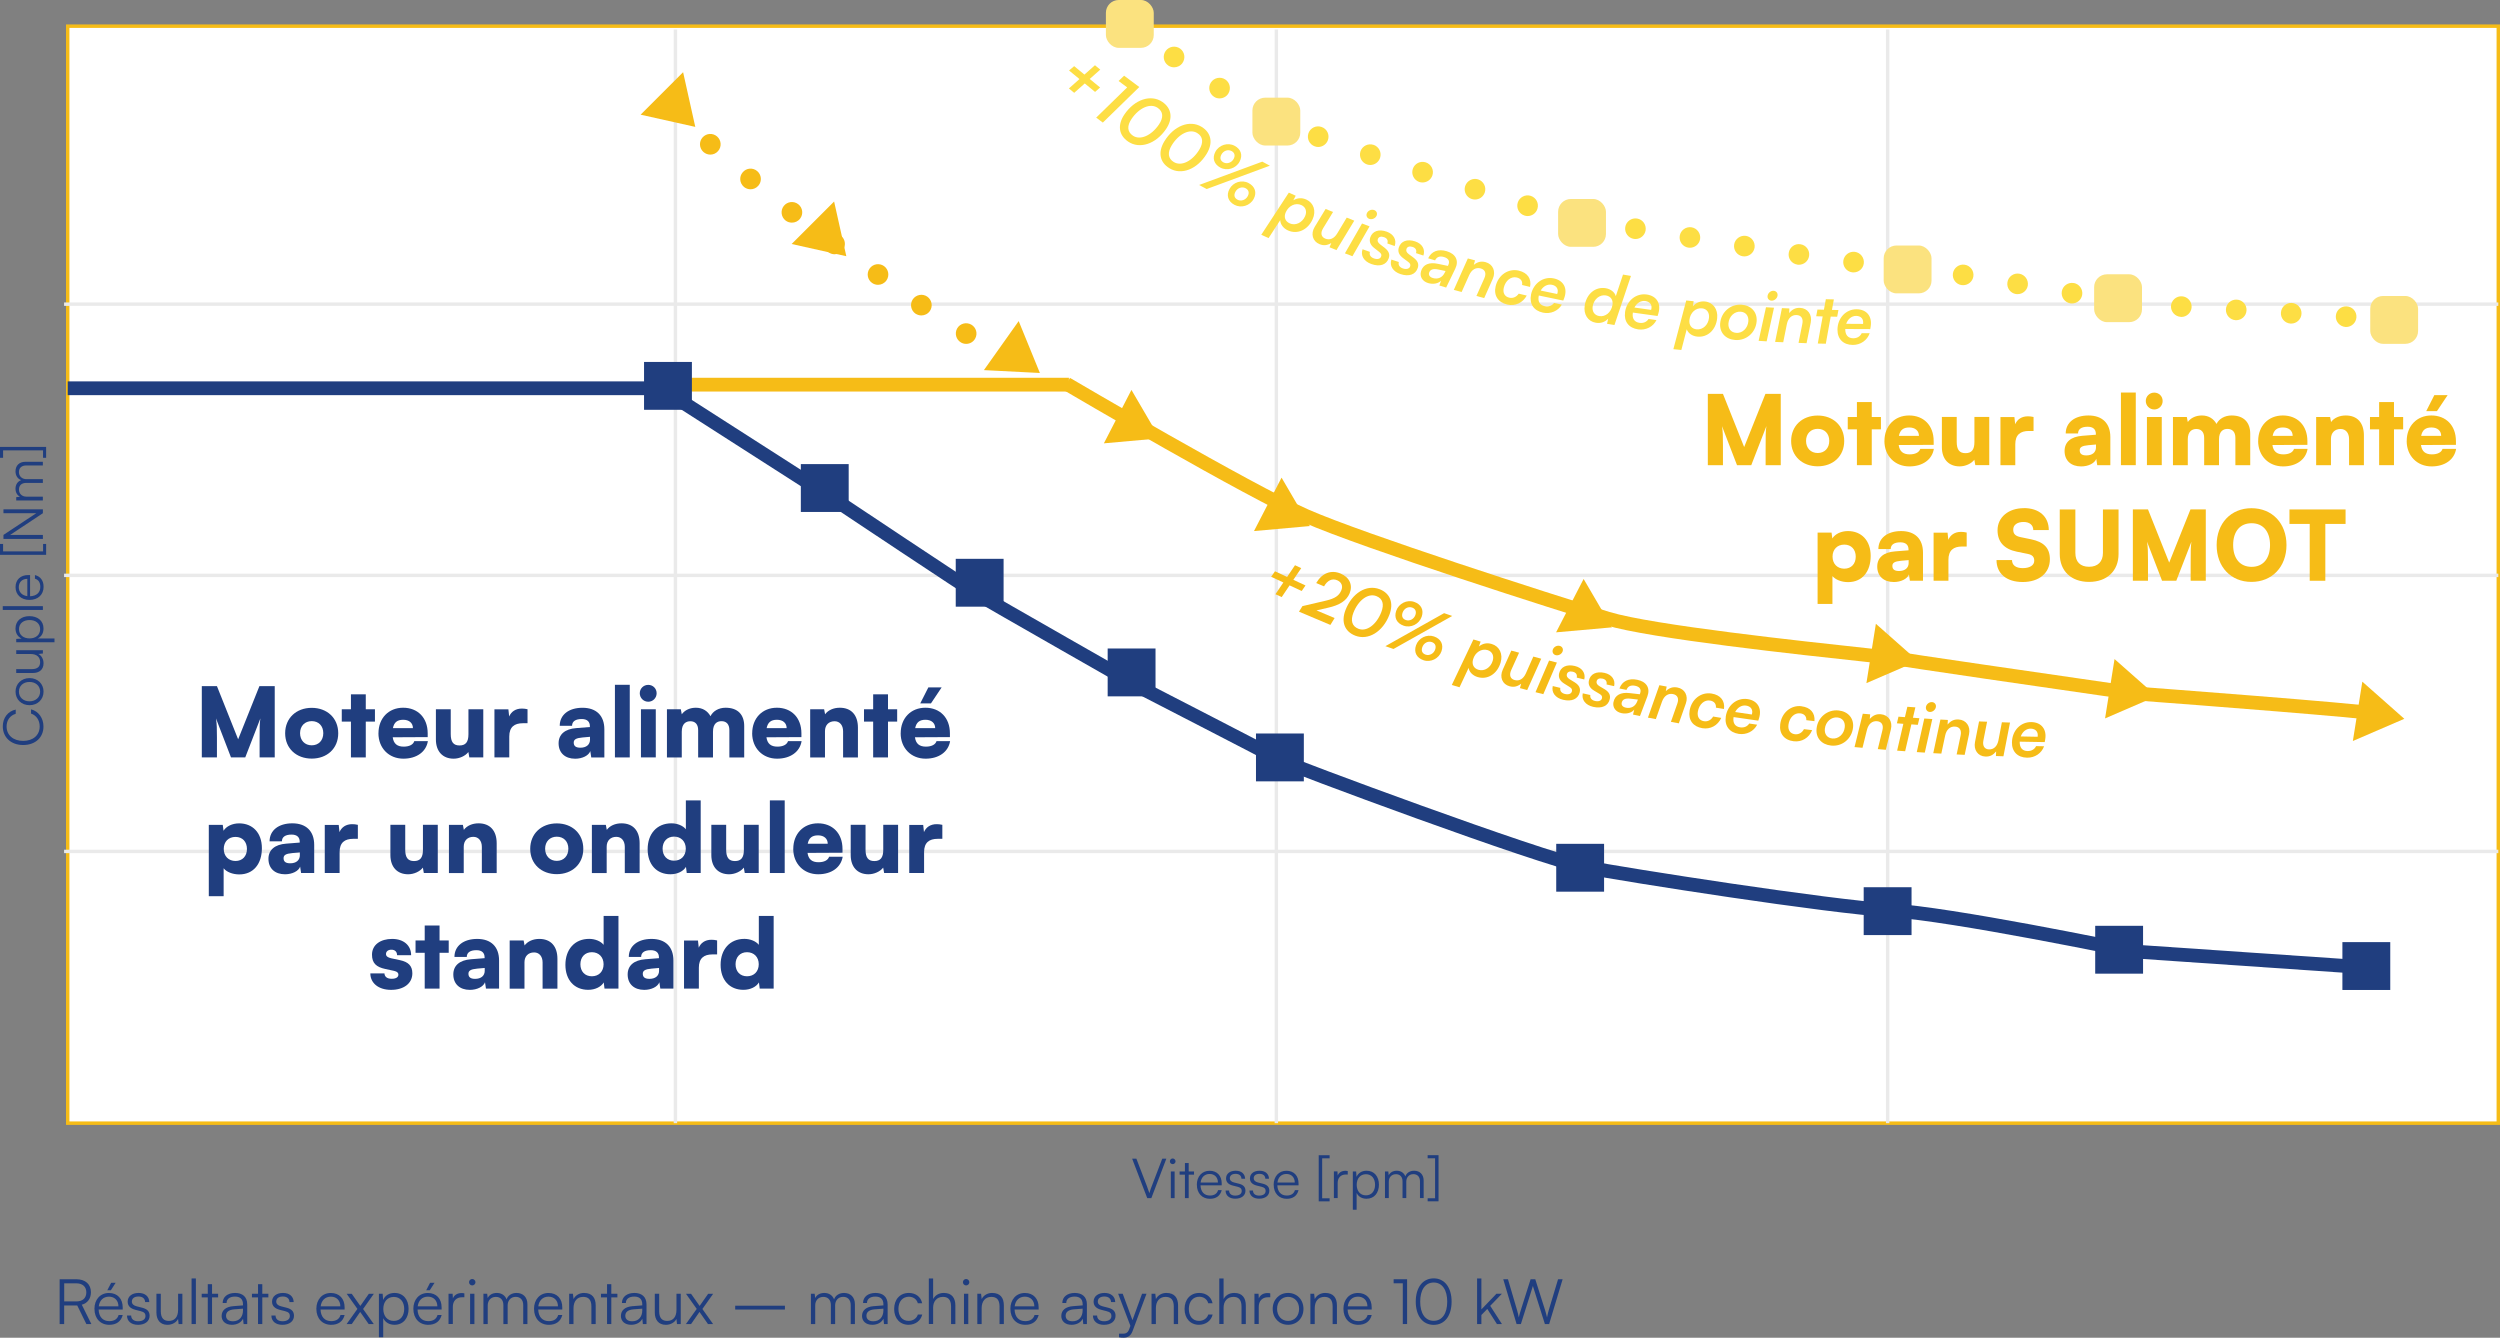 <?xml version="1.0" encoding="UTF-8"?>
<svg id="Calque_2" data-name="Calque 2" xmlns="http://www.w3.org/2000/svg" viewBox="0 0 679.11 363.38">
  <rect x="0" y="0" width="679.11" height="363.38" fill="#808080" stroke="none"/>
  <defs>
    <style>
      .cls-1 {
        fill: #eaeaea;
      }

      .cls-2 {
        fill: #f6bc17;
      }

      .cls-3 {
        fill: #203e7f;
      }

      .cls-4 {
        fill: #fbe27f;
      }

      .cls-5 {
        fill: #fff;
      }

      .cls-6 {
        fill: #fdde44;
      }
    </style>
  </defs>
  <g id="Calque_1-2" data-name="Calque 1">
    <g>
      <path class="cls-3" d="M16.2,359.67v-12.17h4.54c2.46,0,3.96,1.36,3.96,3.52,0,1.75-.92,2.97-2.48,3.4l2.6,5.25h-1.36l-2.48-5.05h-3.55v5.05h-1.22ZM17.43,353.52h3.35c1.68,0,2.67-.92,2.67-2.46s-1.04-2.45-2.7-2.45h-3.31v4.91Z"/>
      <path class="cls-3" d="M25.65,355.56c0-2.57,1.6-4.33,3.94-4.33s3.74,1.58,3.74,3.91v.58h-6.54c.08,2.01,1.14,3.16,2.91,3.16,1.34,0,2.21-.58,2.52-1.67h1.12c-.44,1.73-1.72,2.67-3.65,2.67-2.41,0-4.03-1.73-4.03-4.32ZM26.83,354.86h5.34c0-1.58-1.02-2.63-2.57-2.63s-2.57,1.02-2.77,2.63ZM30.12,350.49h-.97l1.04-2.02h1.22l-1.29,2.02Z"/>
      <path class="cls-3" d="M35.63,357.36c0,.95.71,1.55,1.87,1.55,1.28,0,2.02-.54,2.02-1.43,0-.68-.34-1.07-1.31-1.31l-1.41-.36c-1.43-.36-2.12-1.11-2.12-2.23,0-1.44,1.21-2.36,2.97-2.36s2.86.95,2.91,2.48h-1.14c-.03-.95-.7-1.51-1.8-1.51s-1.8.49-1.8,1.38c0,.63.44,1.07,1.34,1.29l1.41.36c1.43.36,2.07,1.02,2.07,2.21,0,1.48-1.26,2.45-3.13,2.45s-3.01-.99-3.01-2.52h1.12Z"/>
      <path class="cls-3" d="M49.54,351.44v8.23h-1.02l-.15-1.39c-.46.95-1.6,1.6-2.89,1.6-1.94,0-2.99-1.33-2.99-3.33v-5.12h1.19v4.74c0,1.96.87,2.65,2.18,2.65,1.58,0,2.52-1.05,2.52-3.01v-4.37h1.17Z"/>
      <path class="cls-3" d="M52.04,359.67v-12.39h1.17v12.39h-1.17Z"/>
      <path class="cls-3" d="M56.44,359.67v-7.24h-1.65v-.99h1.65v-2.6h1.16v2.6h1.65v.99h-1.65v7.24h-1.16Z"/>
      <path class="cls-3" d="M60.21,357.44c0-1.51,1.16-2.46,3.08-2.62l2.72-.22v-.27c0-1.61-.97-2.12-2.18-2.12-1.43,0-2.28.65-2.28,1.75h-1.07c0-1.67,1.36-2.74,3.38-2.74,1.9,0,3.3.95,3.3,3.13v5.32h-.99l-.15-1.45c-.51,1.04-1.63,1.65-3.03,1.65-1.75,0-2.79-.99-2.79-2.43ZM66.01,355.93v-.44l-2.43.19c-1.55.14-2.18.82-2.18,1.73,0,1,.75,1.51,1.87,1.51,1.73,0,2.74-1.21,2.74-2.99Z"/>
      <path class="cls-3" d="M70.09,359.67v-7.24h-1.65v-.99h1.65v-2.6h1.16v2.6h1.65v.99h-1.65v7.24h-1.16Z"/>
      <path class="cls-3" d="M74.85,357.36c0,.95.71,1.55,1.87,1.55,1.28,0,2.02-.54,2.02-1.43,0-.68-.34-1.07-1.31-1.31l-1.41-.36c-1.43-.36-2.12-1.11-2.12-2.23,0-1.44,1.21-2.36,2.97-2.36s2.86.95,2.91,2.48h-1.14c-.03-.95-.7-1.51-1.8-1.51s-1.8.49-1.8,1.38c0,.63.44,1.07,1.34,1.29l1.41.36c1.43.36,2.07,1.02,2.07,2.21,0,1.48-1.26,2.45-3.13,2.45s-3.01-.99-3.01-2.52h1.12Z"/>
      <path class="cls-3" d="M85.93,355.56c0-2.57,1.6-4.33,3.94-4.33s3.74,1.58,3.74,3.91v.58h-6.54c.08,2.01,1.14,3.16,2.91,3.16,1.34,0,2.21-.58,2.52-1.67h1.12c-.44,1.73-1.72,2.67-3.65,2.67-2.41,0-4.03-1.73-4.03-4.32ZM87.11,354.86h5.34c0-1.58-1.02-2.63-2.57-2.63s-2.57,1.02-2.77,2.63Z"/>
      <path class="cls-3" d="M94.15,359.67l2.94-4.11-2.92-4.11h1.38l2.33,3.3,2.31-3.3h1.36l-2.92,4.13,2.91,4.1h-1.39l-2.31-3.3-2.29,3.3h-1.38Z"/>
      <path class="cls-3" d="M102.93,351.44h1.02l.12,1.67c.58-1.28,1.73-1.89,3.11-1.89,2.38,0,3.81,1.82,3.81,4.3s-1.38,4.35-3.81,4.35c-1.39,0-2.5-.6-3.08-1.79v5.17h-1.17v-11.81ZM106.98,358.82c1.79,0,2.82-1.38,2.82-3.26s-1.04-3.26-2.82-3.26-2.86,1.36-2.86,3.26,1.05,3.26,2.86,3.26Z"/>
      <path class="cls-3" d="M112.28,355.56c0-2.57,1.6-4.33,3.94-4.33s3.74,1.58,3.74,3.91v.58h-6.54c.08,2.01,1.14,3.16,2.91,3.16,1.34,0,2.21-.58,2.52-1.67h1.12c-.44,1.73-1.72,2.67-3.65,2.67-2.41,0-4.03-1.73-4.03-4.32ZM113.46,354.86h5.34c0-1.58-1.02-2.63-2.57-2.63s-2.57,1.02-2.77,2.63ZM116.75,350.49h-.97l1.04-2.02h1.22l-1.29,2.02Z"/>
      <path class="cls-3" d="M126.14,352.39h-.65c-1.51,0-2.48,1.02-2.48,2.58v4.69h-1.17v-8.23h1.11l.08,1.28c.32-.88,1.19-1.46,2.35-1.46.25,0,.48.02.76.08v1.05Z"/>
      <path class="cls-3" d="M127.41,348.31c0-.48.39-.88.87-.88s.88.41.88.88-.41.87-.88.87-.87-.39-.87-.87ZM127.7,351.44h1.17v8.23h-1.17v-8.23Z"/>
      <path class="cls-3" d="M131.32,359.67v-8.23h1.02l.14,1.17c.41-.87,1.33-1.39,2.48-1.39,1.29,0,2.26.68,2.65,1.75.37-1.07,1.38-1.75,2.7-1.75,1.79,0,2.96,1.16,2.96,3.06v5.39h-1.14v-5.15c0-1.41-.78-2.24-2.04-2.24-1.38,0-2.19,1.04-2.19,2.31v5.08h-1.16v-5.17c0-1.39-.8-2.21-2.04-2.21-1.38,0-2.21,1.02-2.21,2.28v5.1h-1.17Z"/>
      <path class="cls-3" d="M145.06,355.56c0-2.57,1.6-4.33,3.94-4.33s3.74,1.58,3.74,3.91v.58h-6.54c.08,2.01,1.14,3.16,2.91,3.16,1.34,0,2.21-.58,2.52-1.67h1.12c-.44,1.73-1.72,2.67-3.65,2.67-2.41,0-4.03-1.73-4.03-4.32ZM146.23,354.86h5.34c0-1.58-1.02-2.63-2.57-2.63s-2.57,1.02-2.77,2.63Z"/>
      <path class="cls-3" d="M154.61,359.67v-8.23h1.02l.17,1.43c.54-1.05,1.63-1.65,2.82-1.65,2.26,0,3.2,1.34,3.2,3.42v5.03h-1.17v-4.78c0-1.92-.87-2.6-2.23-2.6-1.68,0-2.63,1.22-2.63,3.08v4.3h-1.17Z"/>
      <path class="cls-3" d="M164.9,359.67v-7.24h-1.65v-.99h1.65v-2.6h1.16v2.6h1.65v.99h-1.65v7.24h-1.16Z"/>
      <path class="cls-3" d="M168.67,357.44c0-1.51,1.16-2.46,3.08-2.62l2.72-.22v-.27c0-1.61-.97-2.12-2.18-2.12-1.43,0-2.28.65-2.28,1.75h-1.07c0-1.67,1.36-2.74,3.38-2.74,1.9,0,3.3.95,3.3,3.13v5.32h-.99l-.15-1.45c-.51,1.04-1.63,1.65-3.03,1.65-1.75,0-2.79-.99-2.79-2.43ZM174.47,355.93v-.44l-2.43.19c-1.55.14-2.18.82-2.18,1.73,0,1,.75,1.51,1.87,1.51,1.73,0,2.74-1.21,2.74-2.99Z"/>
      <path class="cls-3" d="M184.92,351.44v8.23h-1.02l-.15-1.39c-.46.95-1.6,1.6-2.89,1.6-1.94,0-2.99-1.33-2.99-3.33v-5.12h1.19v4.74c0,1.96.87,2.65,2.18,2.65,1.58,0,2.52-1.05,2.52-3.01v-4.37h1.17Z"/>
      <path class="cls-3" d="M186.32,359.67l2.94-4.11-2.92-4.11h1.38l2.33,3.3,2.31-3.3h1.36l-2.92,4.13,2.91,4.1h-1.39l-2.31-3.3-2.29,3.3h-1.38Z"/>
      <path class="cls-3" d="M199.71,354.69h13.51v1.04h-13.51v-1.04Z"/>
      <path class="cls-3" d="M220.28,359.67v-8.23h1.02l.14,1.17c.41-.87,1.33-1.39,2.48-1.39,1.29,0,2.26.68,2.65,1.75.37-1.07,1.38-1.75,2.7-1.75,1.79,0,2.96,1.16,2.96,3.06v5.39h-1.14v-5.15c0-1.41-.78-2.24-2.04-2.24-1.38,0-2.19,1.04-2.19,2.31v5.08h-1.16v-5.17c0-1.39-.8-2.21-2.04-2.21-1.38,0-2.21,1.02-2.21,2.28v5.1h-1.17Z"/>
      <path class="cls-3" d="M234.17,357.44c0-1.51,1.16-2.46,3.08-2.62l2.72-.22v-.27c0-1.61-.97-2.12-2.18-2.12-1.43,0-2.28.65-2.28,1.75h-1.07c0-1.67,1.36-2.74,3.38-2.74,1.9,0,3.3.95,3.3,3.13v5.32h-.99l-.15-1.45c-.51,1.04-1.63,1.65-3.03,1.65-1.75,0-2.79-.99-2.79-2.43ZM239.97,355.93v-.44l-2.43.19c-1.55.14-2.18.82-2.18,1.73,0,1,.75,1.51,1.87,1.51,1.73,0,2.74-1.21,2.74-2.99Z"/>
      <path class="cls-3" d="M246.87,351.22c1.9,0,3.3,1.1,3.62,2.8h-1.17c-.31-1.14-1.29-1.77-2.43-1.77-1.67,0-2.84,1.27-2.84,3.3s1.09,3.26,2.75,3.26c1.22,0,2.21-.68,2.53-1.73h1.19c-.39,1.68-1.85,2.79-3.72,2.79-2.33,0-3.91-1.72-3.91-4.3s1.58-4.35,3.98-4.35Z"/>
      <path class="cls-3" d="M252.31,359.65v-12.37h1.17v5.59c.53-.99,1.53-1.65,2.91-1.65,2.16,0,3.13,1.34,3.13,3.42v5.03h-1.17v-4.78c0-1.92-.9-2.6-2.18-2.6-1.77,0-2.69,1.31-2.69,2.89v4.47h-1.17Z"/>
      <path class="cls-3" d="M261.57,348.31c0-.48.39-.88.87-.88s.88.41.88.88-.41.87-.88.87-.87-.39-.87-.87ZM261.86,351.44h1.17v8.23h-1.17v-8.23Z"/>
      <path class="cls-3" d="M265.48,359.67v-8.23h1.02l.17,1.43c.54-1.05,1.63-1.65,2.82-1.65,2.26,0,3.2,1.34,3.2,3.42v5.03h-1.17v-4.78c0-1.92-.87-2.6-2.23-2.6-1.68,0-2.63,1.22-2.63,3.08v4.3h-1.17Z"/>
      <path class="cls-3" d="M274.46,355.56c0-2.57,1.6-4.33,3.94-4.33s3.74,1.58,3.74,3.91v.58h-6.54c.08,2.01,1.14,3.16,2.91,3.16,1.34,0,2.21-.58,2.52-1.67h1.12c-.44,1.73-1.72,2.67-3.65,2.67-2.41,0-4.03-1.73-4.03-4.32ZM275.63,354.86h5.34c0-1.58-1.02-2.63-2.57-2.63s-2.57,1.02-2.77,2.63Z"/>
      <path class="cls-3" d="M288.3,357.44c0-1.51,1.16-2.46,3.08-2.62l2.72-.22v-.27c0-1.61-.97-2.12-2.18-2.12-1.43,0-2.28.65-2.28,1.75h-1.07c0-1.67,1.36-2.74,3.38-2.74,1.9,0,3.3.95,3.3,3.13v5.32h-.99l-.15-1.45c-.51,1.04-1.63,1.65-3.03,1.65-1.75,0-2.79-.99-2.79-2.43ZM294.09,355.93v-.44l-2.43.19c-1.55.14-2.18.82-2.18,1.73,0,1,.75,1.51,1.87,1.51,1.73,0,2.74-1.21,2.74-2.99Z"/>
      <path class="cls-3" d="M298.02,357.36c0,.95.71,1.55,1.87,1.55,1.28,0,2.02-.54,2.02-1.43,0-.68-.34-1.07-1.31-1.31l-1.41-.36c-1.43-.36-2.12-1.11-2.12-2.23,0-1.44,1.21-2.36,2.97-2.36s2.86.95,2.91,2.48h-1.14c-.03-.95-.7-1.51-1.8-1.51s-1.8.49-1.8,1.38c0,.63.44,1.07,1.34,1.29l1.41.36c1.43.36,2.07,1.02,2.07,2.21,0,1.48-1.26,2.45-3.13,2.45s-3.01-.99-3.01-2.52h1.12Z"/>
      <path class="cls-3" d="M303.97,362.29h.9c.71,0,1.43-.05,1.84-1.16l.36-.97-3.33-8.72h1.24l2.65,7.17,2.6-7.17h1.21l-3.77,10.11c-.48,1.29-1.28,1.82-2.45,1.82-.49,0-.87-.03-1.24-.12v-.97Z"/>
      <path class="cls-3" d="M312.81,359.67v-8.23h1.02l.17,1.43c.54-1.05,1.63-1.65,2.82-1.65,2.26,0,3.2,1.34,3.2,3.42v5.03h-1.17v-4.78c0-1.92-.87-2.6-2.23-2.6-1.68,0-2.63,1.22-2.63,3.08v4.3h-1.17Z"/>
      <path class="cls-3" d="M325.76,351.22c1.9,0,3.3,1.1,3.62,2.8h-1.17c-.31-1.14-1.29-1.77-2.43-1.77-1.67,0-2.84,1.27-2.84,3.3s1.09,3.26,2.75,3.26c1.22,0,2.21-.68,2.53-1.73h1.19c-.39,1.68-1.85,2.79-3.72,2.79-2.33,0-3.91-1.72-3.91-4.3s1.58-4.35,3.98-4.35Z"/>
      <path class="cls-3" d="M331.21,359.65v-12.37h1.17v5.59c.53-.99,1.53-1.65,2.91-1.65,2.16,0,3.13,1.34,3.13,3.42v5.03h-1.17v-4.78c0-1.92-.9-2.6-2.18-2.6-1.77,0-2.69,1.31-2.69,2.89v4.47h-1.17Z"/>
      <path class="cls-3" d="M345.06,352.39h-.65c-1.51,0-2.48,1.02-2.48,2.58v4.69h-1.17v-8.23h1.11l.08,1.28c.32-.88,1.19-1.46,2.35-1.46.25,0,.48.02.76.08v1.05Z"/>
      <path class="cls-3" d="M349.9,351.22c2.41,0,4.18,1.82,4.18,4.33s-1.77,4.32-4.18,4.32-4.18-1.82-4.18-4.32,1.77-4.33,4.18-4.33ZM349.9,358.82c1.75,0,2.99-1.34,2.99-3.28s-1.24-3.26-2.99-3.26-2.99,1.36-2.99,3.26,1.22,3.28,2.99,3.28Z"/>
      <path class="cls-3" d="M355.96,359.67v-8.23h1.02l.17,1.43c.54-1.05,1.63-1.65,2.82-1.65,2.26,0,3.2,1.34,3.2,3.42v5.03h-1.17v-4.78c0-1.92-.87-2.6-2.23-2.6-1.68,0-2.63,1.22-2.63,3.08v4.3h-1.17Z"/>
      <path class="cls-3" d="M364.93,355.56c0-2.57,1.6-4.33,3.94-4.33s3.74,1.58,3.74,3.91v.58h-6.54c.08,2.01,1.14,3.16,2.91,3.16,1.34,0,2.21-.58,2.52-1.67h1.12c-.44,1.73-1.72,2.67-3.65,2.67-2.41,0-4.03-1.73-4.03-4.32ZM366.11,354.86h5.34c0-1.58-1.02-2.63-2.57-2.63s-2.57,1.02-2.77,2.63Z"/>
      <path class="cls-3" d="M378.57,348.6v-1.1h3.66v12.17h-1.17v-11.07h-2.48Z"/>
      <path class="cls-3" d="M389.46,347.26c3.01,0,4.86,2.55,4.86,6.32s-1.82,6.31-4.86,6.31-4.88-2.52-4.88-6.31,1.85-6.32,4.88-6.32ZM389.46,358.79c2.33,0,3.67-2.04,3.67-5.2s-1.34-5.2-3.67-5.2-3.67,2.02-3.67,5.2,1.34,5.2,3.67,5.2Z"/>
      <path class="cls-3" d="M401.24,359.67v-12.39h1.17v8.41l4.08-4.25h1.48l-3.16,3.28,3.18,4.95h-1.36l-2.62-4.11-1.6,1.65v2.46h-1.17Z"/>
      <path class="cls-3" d="M408.35,347.5h1.28l2.46,8.36c.17.59.32,1.21.48,2.01.2-.88.37-1.41.56-2.01l2.65-8.36h1.27l2.65,8.36c.19.61.36,1.22.54,2.01.19-.94.34-1.53.48-1.99l2.52-8.38h1.24l-3.66,12.17h-1.16l-3.26-10.33-3.26,10.33h-1.17l-3.62-12.17Z"/>
    </g>
    <g>
      <g>
        <rect class="cls-5" x="18.4" y="7.11" width="660.25" height="297.99"/>
        <path class="cls-2" d="M679.11,305.57H17.93V6.64h661.18v298.92ZM18.86,304.63h659.32V7.58H18.86v297.05Z"/>
      </g>
      <rect class="cls-3" x="636.3" y="255.92" width="13" height="13"/>
      <polyline class="cls-2" points="641.71 185.17 653.12 195.26 639.14 201.29"/>
      <rect class="cls-1" x="183.01" y="8.02" width=".93" height="297.08"/>
      <rect class="cls-1" x="346.25" y="8.02" width=".93" height="297.08"/>
      <rect class="cls-1" x="512.31" y="8.02" width=".93" height="297.08"/>
      <rect class="cls-1" x="17.41" y="82.16" width="661.24" height=".93"/>
      <rect class="cls-1" x="17.41" y="155.83" width="661.24" height=".93"/>
      <rect class="cls-1" x="17.41" y="230.82" width="661.24" height=".93"/>
      <path class="cls-6" d="M637.15,88.82c-1.55-.11-2.73-1.44-2.64-2.97h0c.09-1.55,1.42-2.73,2.97-2.63h0c1.55.09,2.73,1.42,2.63,2.97h0c-.09,1.48-1.33,2.64-2.8,2.64h-.17ZM622.22,87.9c-1.55-.09-2.73-1.44-2.62-2.97h0c.09-1.55,1.42-2.73,2.95-2.64h0c1.55.09,2.73,1.42,2.64,2.97h0c-.09,1.49-1.33,2.64-2.8,2.64h-.17ZM607.3,86.98c-1.55-.09-2.73-1.42-2.64-2.97h0c.09-1.55,1.42-2.71,2.97-2.62h0c1.55.09,2.73,1.42,2.62,2.97h0c-.09,1.48-1.33,2.62-2.79,2.62h-.17ZM592.37,86.07c-1.53-.09-2.71-1.42-2.64-2.95h0c.11-1.55,1.44-2.73,2.99-2.63h0c1.53.09,2.71,1.42,2.62,2.97h0c-.09,1.48-1.33,2.64-2.78,2.64h0c-.07,0-.13-.02-.19-.02ZM577.12,85.02c-1.51-.28-2.52-1.74-2.26-3.25h0c.28-1.53,1.74-2.54,3.25-2.26h.02c1.51.26,2.52,1.72,2.26,3.25h0c-.26,1.35-1.44,2.3-2.77,2.3h0c-.17,0-.34-.02-.51-.04ZM562.36,82.4h0c-1.51-.26-2.54-1.72-2.28-3.25h0c.26-1.51,1.72-2.54,3.25-2.26h0v-.02h0c1.51.28,2.54,1.72,2.28,3.25h0c-.24,1.36-1.42,2.32-2.77,2.32h0c-.15,0-.32,0-.49-.04ZM547.61,79.86v.02c-1.53-.26-2.56-1.7-2.3-3.23h0c.24-1.53,1.7-2.56,3.23-2.3h0c1.51.26,2.54,1.7,2.3,3.23h0c-.24,1.37-1.42,2.32-2.77,2.32h0c-.15,0-.32,0-.47-.04ZM532.84,77.45h0c-1.53-.24-2.58-1.66-2.34-3.2h0c.24-1.53,1.68-2.58,3.21-2.34h0c1.53.24,2.58,1.68,2.34,3.21h0c-.22,1.36-1.42,2.35-2.77,2.35h0c-.15,0-.3-.02-.45-.04ZM518.1,75.3c-1.53-.19-2.62-1.59-2.43-3.12h0c.19-1.53,1.59-2.64,3.12-2.43h0c1.55.19,2.64,1.59,2.43,3.12h0c-.17,1.42-1.38,2.45-2.77,2.45h0c-.13,0-.24,0-.36-.02ZM503.15,73.98c-1.53-.19-2.62-1.59-2.43-3.14h0c.21-1.53,1.61-2.62,3.14-2.43h0c1.53.21,2.62,1.61,2.43,3.14h0c-.17,1.42-1.38,2.45-2.79,2.45h0c-.11,0-.22,0-.36-.02ZM488.25,71.9v-.02c-1.53-.22-2.6-1.64-2.35-3.18h0c.22-1.53,1.64-2.6,3.18-2.35h0c1.53.22,2.58,1.64,2.35,3.18h0c-.21,1.4-1.4,2.39-2.77,2.39h0c-.13,0-.28,0-.41-.02ZM473.41,69.62c-1.53-.24-2.58-1.68-2.34-3.21h0c.24-1.51,1.68-2.56,3.21-2.34h0c1.51.24,2.56,1.68,2.34,3.21h0c-.22,1.38-1.42,2.37-2.77,2.37h0c-.15,0-.3-.02-.45-.04ZM458.61,67.27h0c-1.53-.24-2.56-1.68-2.32-3.21h0c.24-1.51,1.68-2.56,3.21-2.32h-.02c1.53.24,2.58,1.68,2.34,3.21h0c-.22,1.37-1.4,2.35-2.77,2.35h0c-.15,0-.3,0-.45-.04ZM443.81,64.89h0c-1.51-.24-2.56-1.68-2.32-3.21h0c.24-1.51,1.68-2.56,3.21-2.32h0c1.53.24,2.56,1.68,2.32,3.22h0c-.22,1.36-1.4,2.35-2.75,2.35h0c-.15,0-.3-.02-.47-.04ZM428.93,62.59c-1.53-.28-2.54-1.74-2.26-3.27h0c.28-1.51,1.74-2.52,3.25-2.24h.02c1.51.28,2.52,1.74,2.24,3.25h0c-.24,1.36-1.42,2.3-2.75,2.3h0c-.17,0-.34,0-.51-.04ZM414.15,58.56c-1.48-.45-2.32-2-1.87-3.5h0c.45-1.48,2.02-2.32,3.51-1.87h-.02c1.5.45,2.32,2.02,1.87,3.5h0c-.35,1.22-1.48,2-2.67,2h0c-.26,0-.54-.04-.82-.13ZM399.81,54.07c-1.47-.47-2.28-2.06-1.81-3.51h0c.49-1.48,2.06-2.3,3.53-1.83h0c1.48.49,2.28,2.06,1.81,3.53h0c-.39,1.2-1.48,1.94-2.67,1.94h0c-.28,0-.58-.04-.86-.13ZM385.55,49.44c-1.46-.51-2.26-2.08-1.77-3.55h0c.49-1.48,2.07-2.26,3.53-1.78h0c1.48.49,2.28,2.08,1.79,3.53h0c-.39,1.18-1.49,1.93-2.67,1.93h0c-.3,0-.58-.04-.88-.13ZM371.33,44.67h0c-1.46-.51-2.24-2.09-1.76-3.57h0c.51-1.46,2.09-2.24,3.57-1.74h0l-.02-.02h0c1.48.51,2.26,2.09,1.76,3.57h0c-.39,1.16-1.48,1.91-2.65,1.91h0c-.3,0-.6-.06-.9-.15ZM357.15,39.76c-1.46-.51-2.22-2.11-1.72-3.57h0c.52-1.46,2.11-2.22,3.57-1.7h0c1.48.5,2.24,2.11,1.72,3.57h0c-.41,1.14-1.49,1.87-2.65,1.87h0c-.3,0-.62-.06-.91-.17ZM342.91,34.02h0c-1.38-.71-1.93-2.39-1.22-3.78h0c.71-1.38,2.41-1.92,3.78-1.21h0c1.38.71,1.92,2.41,1.21,3.77h0c-.5.97-1.48,1.53-2.49,1.53h0c-.45,0-.88-.11-1.29-.32ZM329.77,26.28c-1.29-.84-1.68-2.58-.84-3.87h0c.84-1.29,2.58-1.68,3.89-.84h0c1.29.84,1.66,2.58.82,3.89h0c-.52.82-1.44,1.27-2.36,1.27h0c-.52,0-1.05-.13-1.51-.45ZM317.3,17.76h0c-1.27-.9-1.55-2.65-.66-3.91h0c.92-1.27,2.66-1.55,3.93-.65h0c1.25.9,1.53,2.65.64,3.91h0c-.54.77-1.4,1.18-2.28,1.18h0c-.56,0-1.14-.17-1.63-.52ZM305.19,8.71c-1.21-.97-1.44-2.73-.47-3.94h0c.95-1.21,2.71-1.42,3.93-.47h0c1.21.95,1.42,2.73.47,3.94h0c-.54.69-1.37,1.07-2.21,1.07h0c-.6,0-1.21-.21-1.72-.6Z"/>
      <g>
        <path class="cls-2" d="M182.29,32.28c-.75,0-1.46-.3-1.98-.82-.13-.13-.26-.26-.36-.41-.09-.17-.19-.32-.26-.49-.07-.17-.11-.35-.15-.52-.04-.19-.06-.37-.06-.56,0-.73.3-1.46.82-1.98,1.03-1.05,2.91-1.05,3.96,0,.52.52.82,1.25.82,1.98s-.3,1.48-.82,1.98c-.52.52-1.25.82-1.98.82Z"/>
        <path class="cls-2" d="M261.06,93.04h0c-1.35-.77-1.81-2.49-1.05-3.83h0c.77-1.35,2.49-1.79,3.83-1.03h0c1.35.77,1.81,2.47,1.05,3.81h0c-.52.92-1.46,1.42-2.43,1.42h0c-.49,0-.95-.11-1.4-.37ZM248.69,85.21c-1.27-.88-1.59-2.64-.73-3.91h0c.88-1.27,2.64-1.61,3.91-.73h0c1.27.88,1.61,2.62.73,3.91h0c-.54.78-1.42,1.21-2.32,1.21h0c-.54,0-1.1-.17-1.59-.49ZM236.88,76.85c-1.27-.9-1.55-2.65-.65-3.91h0c.9-1.27,2.65-1.55,3.91-.66h0c1.25.9,1.55,2.65.65,3.91h0c-.54.76-1.4,1.18-2.28,1.18h0c-.56,0-1.14-.17-1.63-.52ZM225.12,68.57c-1.27-.9-1.59-2.64-.71-3.91h0c.88-1.27,2.64-1.59,3.91-.71h0c1.27.9,1.57,2.64.69,3.91h0c-.54.78-1.42,1.21-2.3,1.21h0c-.56,0-1.1-.17-1.59-.5ZM213.39,59.9c-1.21-.95-1.44-2.71-.49-3.94h0c.95-1.22,2.71-1.44,3.93-.49h0c1.23.95,1.46,2.71.5,3.93h0c-.56.73-1.38,1.08-2.22,1.08h0c-.6,0-1.22-.19-1.72-.58ZM202.08,50.76c-1.18-.99-1.35-2.77-.34-3.94h0c.99-1.2,2.75-1.36,3.94-.35h0c1.18.99,1.35,2.75.35,3.94h0c-.56.66-1.35,1.01-2.15,1.01h0c-.64,0-1.27-.22-1.81-.65ZM191.09,41.29c-1.16-1.03-1.27-2.8-.24-3.96h0c1.03-1.16,2.8-1.27,3.96-.24h0c1.16,1.03,1.27,2.8.24,3.96h0c-.56.64-1.33.95-2.09.95h0c-.67,0-1.33-.24-1.87-.71Z"/>
        <path class="cls-2" d="M275.36,99.92c-.37,0-.73-.06-1.08-.21-.34-.15-.64-.34-.9-.62-.54-.52-.82-1.22-.82-1.98,0-.37.07-.73.21-1.07.15-.34.36-.65.62-.91.26-.26.56-.47.9-.6,1.03-.43,2.26-.19,3.07.6.26.26.47.58.62.91.13.34.2.69.2,1.07,0,.75-.3,1.46-.82,1.98-.52.54-1.23.82-1.98.82Z"/>
      </g>
      <path class="cls-2" d="M645.29,195.74c-3.8-.76-44.79-3.96-65.94-5.54-23.22-3.35-61.66-8.92-64.79-9.55h0c-.45-.07-3.86-.44-7.81-.87-17.54-1.89-58.61-6.31-70.61-9.97-12.72-3.87-65.58-20.7-82.09-27.92-15.65-6.84-63.27-34.83-65.29-36.02l1.89-3.22c.49.29,49.46,29.06,64.89,35.82,15.11,6.61,65.2,22.75,81.68,27.77,11.67,3.55,52.49,7.95,69.92,9.83,7.75.83,8.05.88,8.41.99,1.55.33,39.26,5.82,64.2,9.42,2.38.17,61.3,4.59,66.27,5.58l-.73,3.66Z"/>
      <path class="cls-3" d="M646.18,264.89l-67.4-4.62c-.49-.1-48.86-10.14-65.24-11.1-17.11-1.01-71.68-9.54-83.44-11.82-12.26-2.38-80.85-27.92-83.42-29.35-2.89-1.61-36.3-18.8-36.63-18.97-1.78-1.02-42.05-23.98-45.31-25.94-3.28-1.97-37.28-24.63-38.73-25.6l-46.48-29.79,2.02-3.15,46.51,29.81c.38.25,35.4,23.6,38.6,25.52,3.22,1.93,44.75,25.62,45.17,25.85,1.31.67,33.73,17.36,36.67,18.99,2.63,1.43,70.55,26.66,82.32,28.95,11.37,2.21,66.35,10.78,82.95,11.76,16.39.96,62.32,10.45,65.66,11.15l67.02,4.58-.26,3.73Z"/>
      <rect class="cls-3" x="18.4" y="103.6" width="159.51" height="3.74"/>
      <rect class="cls-2" x="186.1" y="102.62" width="104.26" height="3.74"/>
      <rect class="cls-4" x="340.21" y="26.53" width="13" height="13" rx="3.48" ry="3.48"/>
      <rect class="cls-4" x="423.25" y="54.05" width="13" height="13" rx="3.48" ry="3.48"/>
      <rect class="cls-4" x="511.69" y="66.69" width="13" height="13" rx="3.48" ry="3.48"/>
      <rect class="cls-4" x="568.86" y="74.51" width="13" height="13" rx="3.48" ry="3.48"/>
      <rect class="cls-3" x="174.95" y="98.32" width="13" height="13"/>
      <rect class="cls-3" x="217.54" y="126.07" width="13" height="13"/>
      <rect class="cls-3" x="259.62" y="151.8" width="13" height="13"/>
      <rect class="cls-3" x="300.89" y="176.16" width="13" height="13"/>
      <rect class="cls-3" x="341.18" y="199.25" width="13" height="13"/>
      <rect class="cls-3" x="422.74" y="229.22" width="13" height="13"/>
      <rect class="cls-3" x="506.26" y="241.01" width="13" height="13"/>
      <rect class="cls-3" x="569.15" y="251.49" width="13" height="13"/>
      <polyline class="cls-2" points="185.56 19.61 188.87 34.47 174.02 31.15"/>
      <polyline class="cls-2" points="226.58 54.74 229.9 69.6 215.04 66.28"/>
      <polyline class="cls-2" points="276.72 87.22 282.48 101.32 267.27 100.54"/>
      <polyline class="cls-2" points="307.35 105.92 315.03 119.07 299.86 120.43"/>
      <polyline class="cls-2" points="348.13 129.75 355.81 142.9 340.64 144.26"/>
      <polyline class="cls-2" points="430.18 157.27 437.86 170.42 422.7 171.77"/>
      <polyline class="cls-2" points="509.57 169.45 520.97 179.53 507 185.57"/>
      <polyline class="cls-2" points="574.4 179.03 585.81 189.11 571.83 195.15"/>
      <rect class="cls-4" x="643.86" y="80.4" width="13" height="13" rx="3.48" ry="3.48"/>
      <g>
        <path class="cls-3" d="M6.29,202.38c-3.29,0-5.53-2.06-5.53-5.08,0-2.3,1.39-4.11,3.51-4.55v1.15c-1.54.45-2.48,1.76-2.48,3.44,0,2.35,1.79,3.92,4.5,3.92s4.49-1.57,4.49-3.92c0-1.69-.91-3.04-2.35-3.5v-1.15c2.02.49,3.38,2.36,3.38,4.67,0,2.99-2.23,5.02-5.52,5.02Z"/>
        <path class="cls-3" d="M4.22,187.88c0-2.12,1.6-3.68,3.81-3.68s3.8,1.56,3.8,3.68-1.6,3.68-3.8,3.68-3.81-1.55-3.81-3.68ZM10.9,187.88c0-1.54-1.18-2.63-2.89-2.63s-2.87,1.09-2.87,2.63,1.2,2.63,2.87,2.63,2.89-1.08,2.89-2.63Z"/>
        <path class="cls-3" d="M4.41,176.62h7.24v.9l-1.23.13c.84.4,1.41,1.41,1.41,2.54,0,1.71-1.17,2.63-2.93,2.63h-4.5v-1.05h4.17c1.72,0,2.33-.76,2.33-1.91,0-1.39-.93-2.21-2.65-2.21h-3.84v-1.03Z"/>
        <path class="cls-3" d="M4.41,174.46v-.9l1.46-.1c-1.12-.51-1.66-1.53-1.66-2.74,0-2.09,1.6-3.35,3.78-3.35s3.83,1.21,3.83,3.35c0,1.23-.52,2.2-1.57,2.71h4.55v1.03H4.41ZM10.9,170.91c0-1.57-1.21-2.48-2.87-2.48s-2.87.91-2.87,2.48,1.2,2.51,2.87,2.51,2.87-.93,2.87-2.51Z"/>
        <path class="cls-3" d="M11.65,165.69H.75v-1.03h10.9v1.03Z"/>
        <path class="cls-3" d="M8.03,162.97c-2.26,0-3.81-1.41-3.81-3.47s1.39-3.29,3.44-3.29h.51v5.76c1.76-.07,2.78-1,2.78-2.56,0-1.18-.51-1.94-1.46-2.21v-.99c1.53.39,2.35,1.51,2.35,3.21,0,2.12-1.53,3.54-3.8,3.54ZM7.42,161.94v-4.7c-1.39,0-2.32.9-2.32,2.26s.9,2.26,2.32,2.44Z"/>
        <path class="cls-3" d="M11.69,147.76h.84v2.96H0v-2.96h.84v2.02h10.86v-2.02Z"/>
        <path class="cls-3" d="M11.65,146.39H.94v-1.09l8.91-5.89H.94v-1.06h10.71v1.06l-8.91,5.91h8.91v1.08Z"/>
        <path class="cls-3" d="M11.65,135.95h-7.24v-.9l1.03-.12c-.76-.36-1.23-1.17-1.23-2.18,0-1.14.6-1.99,1.54-2.33-.94-.33-1.54-1.21-1.54-2.38,0-1.57,1.02-2.6,2.69-2.6h4.74v1h-4.53c-1.24,0-1.97.69-1.97,1.79,0,1.21.91,1.93,2.03,1.93h4.47v1.02h-4.55c-1.23,0-1.94.7-1.94,1.79,0,1.21.9,1.94,2,1.94h4.49v1.03Z"/>
        <path class="cls-3" d="M11.69,124.36v-2.02H.84v2.02h-.84v-2.96h12.53v2.96h-.84Z"/>
      </g>
      <g>
        <path class="cls-3" d="M307.54,314.75h1.15l2.86,7.45c.22.58.43,1.17.67,1.91.22-.78.49-1.53.66-1.93l2.84-7.43h1.11l-4.07,10.71h-1.12l-4.1-10.71Z"/>
        <path class="cls-3" d="M317.79,315.47c0-.42.34-.78.76-.78s.78.36.78.78-.36.76-.78.76-.76-.34-.76-.76ZM318.05,318.22h1.03v7.24h-1.03v-7.24Z"/>
        <path class="cls-3" d="M321.88,325.46v-6.37h-1.45v-.87h1.45v-2.29h1.02v2.29h1.45v.87h-1.45v6.37h-1.02Z"/>
        <path class="cls-3" d="M325.11,321.84c0-2.26,1.41-3.81,3.47-3.81s3.29,1.39,3.29,3.44v.51h-5.76c.07,1.76,1,2.78,2.56,2.78,1.18,0,1.94-.51,2.21-1.46h.99c-.39,1.53-1.51,2.35-3.21,2.35-2.12,0-3.54-1.53-3.54-3.8ZM326.14,321.22h4.7c0-1.39-.9-2.32-2.26-2.32s-2.26.9-2.44,2.32Z"/>
        <path class="cls-3" d="M333.88,323.42c0,.84.63,1.36,1.65,1.36,1.12,0,1.78-.48,1.78-1.26,0-.6-.3-.94-1.15-1.15l-1.24-.31c-1.26-.31-1.87-.97-1.87-1.96,0-1.27,1.06-2.08,2.62-2.08s2.51.84,2.56,2.18h-1c-.03-.84-.61-1.33-1.58-1.33s-1.58.43-1.58,1.21c0,.55.39.94,1.18,1.14l1.24.31c1.26.31,1.83.9,1.83,1.94,0,1.3-1.11,2.15-2.75,2.15s-2.65-.87-2.65-2.21h.99Z"/>
        <path class="cls-3" d="M340.37,323.42c0,.84.63,1.36,1.65,1.36,1.12,0,1.78-.48,1.78-1.26,0-.6-.3-.94-1.15-1.15l-1.24-.31c-1.26-.31-1.87-.97-1.87-1.96,0-1.27,1.06-2.08,2.62-2.08s2.51.84,2.56,2.18h-1c-.03-.84-.61-1.33-1.58-1.33s-1.58.43-1.58,1.21c0,.55.39.94,1.18,1.14l1.24.31c1.26.31,1.83.9,1.83,1.94,0,1.3-1.11,2.15-2.75,2.15s-2.65-.87-2.65-2.21h.99Z"/>
        <path class="cls-3" d="M345.98,321.84c0-2.26,1.41-3.81,3.47-3.81s3.29,1.39,3.29,3.44v.51h-5.76c.07,1.76,1,2.78,2.56,2.78,1.18,0,1.94-.51,2.21-1.46h.99c-.39,1.53-1.51,2.35-3.21,2.35-2.12,0-3.54-1.53-3.54-3.8ZM347.01,321.22h4.7c0-1.39-.9-2.32-2.26-2.32s-2.26.9-2.44,2.32Z"/>
        <path class="cls-3" d="M361.18,325.5v.84h-2.96v-12.53h2.96v.84h-2.02v10.86h2.02Z"/>
        <path class="cls-3" d="M366.12,319.05h-.57c-1.33,0-2.18.9-2.18,2.27v4.13h-1.03v-7.24h.97l.07,1.12c.28-.78,1.05-1.29,2.06-1.29.22,0,.42.02.67.08v.93Z"/>
        <path class="cls-3" d="M367.49,318.22h.9l.1,1.46c.51-1.12,1.53-1.66,2.74-1.66,2.09,0,3.35,1.6,3.35,3.78s-1.21,3.83-3.35,3.83c-1.23,0-2.2-.52-2.71-1.57v4.55h-1.03v-10.39ZM371.05,324.71c1.57,0,2.48-1.21,2.48-2.87s-.91-2.87-2.48-2.87-2.51,1.2-2.51,2.87.93,2.87,2.51,2.87Z"/>
        <path class="cls-3" d="M376.22,325.46v-7.24h.9l.12,1.03c.36-.76,1.17-1.23,2.18-1.23,1.14,0,1.99.6,2.33,1.54.33-.94,1.21-1.54,2.38-1.54,1.57,0,2.6,1.02,2.6,2.69v4.74h-1v-4.53c0-1.24-.69-1.97-1.79-1.97-1.21,0-1.93.91-1.93,2.03v4.47h-1.02v-4.55c0-1.23-.7-1.94-1.79-1.94-1.21,0-1.94.9-1.94,2v4.49h-1.03Z"/>
        <path class="cls-3" d="M387.81,325.5h2.02v-10.86h-2.02v-.84h2.96v12.53h-2.96v-.84Z"/>
      </g>
      <g>
        <path class="cls-3" d="M54.82,205.75v-19.37h4.11l5.76,14.45,5.78-14.45h4.16v19.37h-4.11v-4.06c0-4.19,0-5.1.21-6.54l-4.11,10.6h-3.87l-4.08-10.6c.24,1.44.26,3.06.26,5.18v5.42h-4.11Z"/>
        <path class="cls-3" d="M84.68,192.28c4.16,0,7.2,2.77,7.2,6.91s-3.04,6.88-7.2,6.88-7.22-2.75-7.22-6.88,3.04-6.91,7.22-6.91ZM84.68,202.46c1.86,0,3.14-1.31,3.14-3.3s-1.28-3.27-3.14-3.27-3.17,1.31-3.17,3.27,1.28,3.3,3.17,3.3Z"/>
        <path class="cls-3" d="M95.33,205.75v-9.73h-2.49v-3.35h2.49v-4.06h4.03v4.06h2.49v3.35h-2.49v9.73h-4.03Z"/>
        <path class="cls-3" d="M102.81,199.18c0-4.08,2.75-6.93,6.7-6.93s6.67,2.7,6.67,6.96v1.02l-9.5.05c.24,1.73,1.2,2.54,2.98,2.54,1.52,0,2.59-.55,2.88-1.49h3.69c-.47,2.91-3.06,4.76-6.65,4.76-3.95,0-6.78-2.88-6.78-6.91ZM106.73,197.8h5.44c0-1.39-1.02-2.28-2.64-2.28s-2.49.71-2.8,2.28Z"/>
        <path class="cls-3" d="M131.28,192.67v13.08h-3.79l-.26-1.47c-.81,1.07-2.43,1.81-4,1.81-2.98,0-4.82-1.99-4.82-5.21v-8.22h4.03v6.75c0,2.15.73,3.09,2.38,3.09s2.43-.89,2.43-3.04v-6.8h4.03Z"/>
        <path class="cls-3" d="M143.31,196.46h-1.28c-2.3,0-3.69,1.02-3.69,3.61v5.68h-4.03v-13.06h3.79l.21,1.94c.55-1.28,1.7-2.15,3.45-2.15.47,0,1,.05,1.54.18v3.79Z"/>
        <path class="cls-3" d="M151.74,201.91c0-2.41,1.7-3.9,4.84-4.13l3.66-.29v-.21c0-1.28-.78-1.96-2.22-1.96-1.7,0-2.62.65-2.62,1.83h-3.35c0-2.96,2.43-4.89,6.18-4.89s5.94,2.12,5.94,5.86v7.64h-3.56l-.26-1.73c-.42,1.2-2.15,2.07-4.11,2.07-2.77,0-4.5-1.62-4.5-4.19ZM160.27,200.86v-.71l-2.04.18c-1.75.16-2.38.55-2.38,1.39,0,.94.58,1.39,1.81,1.39,1.54,0,2.62-.76,2.62-2.25Z"/>
        <path class="cls-3" d="M167.04,205.75v-19.73h4.03v19.73h-4.03Z"/>
        <path class="cls-3" d="M173.79,188.32c0-1.28,1.02-2.28,2.3-2.28s2.28.99,2.28,2.28-1.02,2.3-2.28,2.3-2.3-1.02-2.3-2.3ZM174.11,192.67h4.03v13.08h-4.03v-13.08Z"/>
        <path class="cls-3" d="M181.17,205.75v-13.08h3.77l.26,1.36c.65-.92,1.94-1.78,3.82-1.78s3.22.92,3.98,2.3c.68-1.39,2.22-2.3,4.11-2.3,3.38,0,5.05,1.96,5.05,4.95v8.56h-4.03v-7.43c0-1.65-.86-2.43-2.15-2.43-1.15,0-2.3.63-2.3,2.85v7.01h-4.03v-7.43c0-1.62-.84-2.41-2.12-2.41-1.15,0-2.33.63-2.33,2.83v7.01h-4.03Z"/>
        <path class="cls-3" d="M204.33,199.18c0-4.08,2.75-6.93,6.7-6.93s6.67,2.7,6.67,6.96v1.02l-9.5.05c.24,1.73,1.2,2.54,2.98,2.54,1.52,0,2.59-.55,2.88-1.49h3.69c-.47,2.91-3.06,4.76-6.65,4.76-3.95,0-6.78-2.88-6.78-6.91ZM208.25,197.8h5.44c0-1.39-1.02-2.28-2.64-2.28s-2.49.71-2.8,2.28Z"/>
        <path class="cls-3" d="M220.08,205.75v-13.08h3.79l.26,1.36c.81-1.12,2.3-1.78,4-1.78,3.11,0,4.92,1.99,4.92,5.42v8.09h-4.03v-7.12c0-1.65-.92-2.72-2.3-2.72-1.6,0-2.62,1.05-2.62,2.67v7.17h-4.03Z"/>
        <path class="cls-3" d="M237.19,205.75v-9.73h-2.49v-3.35h2.49v-4.06h4.03v4.06h2.49v3.35h-2.49v9.73h-4.03Z"/>
        <path class="cls-3" d="M244.67,199.18c0-4.08,2.75-6.93,6.7-6.93s6.67,2.7,6.67,6.96v1.02l-9.5.05c.24,1.73,1.2,2.54,2.98,2.54,1.52,0,2.59-.55,2.88-1.49h3.69c-.47,2.91-3.06,4.76-6.65,4.76-3.95,0-6.78-2.88-6.78-6.91ZM248.6,197.8h5.44c0-1.39-1.02-2.28-2.64-2.28s-2.49.71-2.8,2.28ZM252.89,191.07h-2.91l2.2-4.34h3.61l-2.9,4.34Z"/>
        <path class="cls-3" d="M56.72,224.07h3.79l.21,1.6c.73-1.2,2.38-2.01,4.24-2.01,3.64,0,6.18,2.54,6.18,6.75s-2.25,7.12-6.15,7.12c-1.81,0-3.48-.68-4.24-1.67v7.59h-4.03v-19.36ZM63.97,233.88c1.91,0,3.11-1.33,3.11-3.27s-1.2-3.27-3.11-3.27-3.19,1.31-3.19,3.27,1.31,3.27,3.19,3.27Z"/>
        <path class="cls-3" d="M72.92,233.3c0-2.41,1.7-3.9,4.84-4.13l3.66-.29v-.21c0-1.28-.78-1.96-2.22-1.96-1.7,0-2.62.65-2.62,1.83h-3.35c0-2.96,2.43-4.89,6.18-4.89s5.94,2.12,5.94,5.86v7.64h-3.56l-.26-1.73c-.42,1.2-2.15,2.07-4.11,2.07-2.77,0-4.5-1.62-4.5-4.19ZM81.45,232.26v-.71l-2.04.18c-1.75.16-2.38.55-2.38,1.39,0,.94.58,1.39,1.81,1.39,1.54,0,2.62-.76,2.62-2.25Z"/>
        <path class="cls-3" d="M97.22,227.86h-1.28c-2.3,0-3.69,1.02-3.69,3.61v5.68h-4.03v-13.06h3.79l.21,1.94c.55-1.28,1.7-2.15,3.45-2.15.47,0,1,.05,1.54.18v3.79Z"/>
        <path class="cls-3" d="M118.92,224.07v13.08h-3.79l-.26-1.47c-.81,1.07-2.43,1.81-4,1.81-2.98,0-4.82-1.99-4.82-5.21v-8.22h4.03v6.75c0,2.15.73,3.09,2.38,3.09s2.43-.89,2.43-3.04v-6.8h4.03Z"/>
        <path class="cls-3" d="M121.95,237.15v-13.08h3.79l.26,1.36c.81-1.12,2.3-1.78,4-1.78,3.11,0,4.92,1.99,4.92,5.42v8.09h-4.03v-7.12c0-1.65-.92-2.72-2.3-2.72-1.6,0-2.62,1.05-2.62,2.67v7.17h-4.03Z"/>
        <path class="cls-3" d="M151.25,223.67c4.16,0,7.2,2.77,7.2,6.91s-3.04,6.88-7.2,6.88-7.22-2.75-7.22-6.88,3.04-6.91,7.22-6.91ZM151.25,233.85c1.86,0,3.14-1.31,3.14-3.3s-1.28-3.27-3.14-3.27-3.17,1.31-3.17,3.27,1.28,3.3,3.17,3.3Z"/>
        <path class="cls-3" d="M160.78,237.15v-13.08h3.79l.26,1.36c.81-1.12,2.3-1.78,4-1.78,3.11,0,4.92,1.99,4.92,5.42v8.09h-4.03v-7.12c0-1.65-.92-2.72-2.3-2.72-1.6,0-2.62,1.05-2.62,2.67v7.17h-4.03Z"/>
        <path class="cls-3" d="M175.93,230.69c0-4.16,2.49-7.04,6.46-7.04,1.62,0,3.17.65,3.92,1.62v-7.85h4.03v19.73h-3.79l-.21-1.67c-.71,1.2-2.33,2.01-4.21,2.01-3.77,0-6.2-2.67-6.2-6.8ZM186.29,230.53c0-1.96-1.31-3.27-3.19-3.27s-3.11,1.33-3.11,3.27,1.2,3.27,3.11,3.27,3.19-1.31,3.19-3.27Z"/>
        <path class="cls-3" d="M206.1,224.07v13.08h-3.79l-.26-1.47c-.81,1.07-2.43,1.81-4,1.81-2.98,0-4.82-1.99-4.82-5.21v-8.22h4.03v6.75c0,2.15.73,3.09,2.38,3.09s2.43-.89,2.43-3.04v-6.8h4.03Z"/>
        <path class="cls-3" d="M209.13,237.15v-19.73h4.03v19.73h-4.03Z"/>
        <path class="cls-3" d="M215.49,230.58c0-4.08,2.75-6.93,6.7-6.93s6.67,2.7,6.67,6.96v1.02l-9.5.05c.24,1.73,1.2,2.54,2.98,2.54,1.52,0,2.59-.55,2.88-1.49h3.69c-.47,2.91-3.06,4.76-6.65,4.76-3.95,0-6.78-2.88-6.78-6.91ZM219.41,229.2h5.44c0-1.39-1.02-2.28-2.64-2.28s-2.49.71-2.8,2.28Z"/>
        <path class="cls-3" d="M243.96,224.07v13.08h-3.79l-.26-1.47c-.81,1.07-2.43,1.81-4,1.81-2.98,0-4.82-1.99-4.82-5.21v-8.22h4.03v6.75c0,2.15.73,3.09,2.38,3.09s2.43-.89,2.43-3.04v-6.8h4.03Z"/>
        <path class="cls-3" d="M255.99,227.86h-1.28c-2.3,0-3.69,1.02-3.69,3.61v5.68h-4.03v-13.06h3.79l.21,1.94c.55-1.28,1.7-2.15,3.45-2.15.47,0,1,.05,1.54.18v3.79Z"/>
        <path class="cls-3" d="M104.43,264.41c.05.92.73,1.47,1.96,1.47s1.83-.45,1.83-1.13c0-.39-.21-.81-1.18-1.02l-2.41-.52c-2.41-.52-3.58-1.57-3.58-3.87,0-2.72,2.33-4.29,5.47-4.29s5.16,1.78,5.16,4.42h-3.82c0-.89-.55-1.49-1.52-1.49-.92,0-1.49.47-1.49,1.18,0,.6.5.94,1.41,1.15l2.43.52c2.15.47,3.32,1.47,3.32,3.56,0,2.8-2.38,4.5-5.78,4.5s-5.63-1.83-5.63-4.47h3.82Z"/>
        <path class="cls-3" d="M115.37,268.55v-9.73h-2.49v-3.35h2.49v-4.06h4.03v4.06h2.49v3.35h-2.49v9.73h-4.03Z"/>
        <path class="cls-3" d="M123.14,264.7c0-2.41,1.7-3.9,4.84-4.13l3.66-.29v-.21c0-1.28-.78-1.96-2.22-1.96-1.7,0-2.62.65-2.62,1.83h-3.35c0-2.96,2.43-4.89,6.18-4.89s5.94,2.12,5.94,5.86v7.64h-3.56l-.26-1.73c-.42,1.2-2.15,2.07-4.11,2.07-2.77,0-4.5-1.62-4.5-4.19ZM131.67,263.65v-.71l-2.04.18c-1.75.16-2.38.55-2.38,1.39,0,.94.58,1.39,1.81,1.39,1.54,0,2.62-.76,2.62-2.25Z"/>
        <path class="cls-3" d="M138.45,268.55v-13.08h3.79l.26,1.36c.81-1.12,2.3-1.78,4-1.78,3.11,0,4.92,1.99,4.92,5.42v8.09h-4.03v-7.12c0-1.65-.92-2.72-2.3-2.72-1.6,0-2.62,1.05-2.62,2.67v7.17h-4.03Z"/>
        <path class="cls-3" d="M153.59,262.08c0-4.16,2.49-7.04,6.46-7.04,1.62,0,3.17.65,3.92,1.62v-7.85h4.03v19.73h-3.79l-.21-1.67c-.71,1.2-2.33,2.01-4.21,2.01-3.77,0-6.2-2.67-6.2-6.8ZM163.96,261.93c0-1.96-1.31-3.27-3.19-3.27s-3.11,1.33-3.11,3.27,1.2,3.27,3.11,3.27,3.19-1.31,3.19-3.27Z"/>
        <path class="cls-3" d="M170.5,264.7c0-2.41,1.7-3.9,4.84-4.13l3.66-.29v-.21c0-1.28-.78-1.96-2.22-1.96-1.7,0-2.62.65-2.62,1.83h-3.35c0-2.96,2.43-4.89,6.18-4.89s5.94,2.12,5.94,5.86v7.64h-3.56l-.26-1.73c-.42,1.2-2.15,2.07-4.11,2.07-2.77,0-4.5-1.62-4.5-4.19ZM179.03,263.65v-.71l-2.04.18c-1.75.16-2.38.55-2.38,1.39,0,.94.58,1.39,1.81,1.39,1.54,0,2.62-.76,2.62-2.25Z"/>
        <path class="cls-3" d="M194.81,259.26h-1.28c-2.3,0-3.69,1.02-3.69,3.61v5.68h-4.03v-13.06h3.79l.21,1.94c.55-1.28,1.7-2.15,3.45-2.15.47,0,1,.05,1.54.18v3.79Z"/>
        <path class="cls-3" d="M195.75,262.08c0-4.16,2.49-7.04,6.46-7.04,1.62,0,3.17.65,3.92,1.62v-7.85h4.03v19.73h-3.79l-.21-1.67c-.71,1.2-2.33,2.01-4.21,2.01-3.77,0-6.2-2.67-6.2-6.8ZM206.11,261.93c0-1.96-1.31-3.27-3.19-3.27s-3.11,1.33-3.11,3.27,1.2,3.27,3.11,3.27,3.19-1.31,3.19-3.27Z"/>
      </g>
      <g>
        <path class="cls-2" d="M463.92,126.36v-19.37h4.11l5.76,14.45,5.78-14.45h4.16v19.37h-4.11v-4.06c0-4.19,0-5.1.21-6.54l-4.11,10.6h-3.87l-4.08-10.6c.24,1.44.26,3.06.26,5.18v5.42h-4.11Z"/>
        <path class="cls-2" d="M493.77,112.88c4.16,0,7.2,2.77,7.2,6.91s-3.04,6.88-7.2,6.88-7.22-2.75-7.22-6.88,3.04-6.91,7.22-6.91ZM493.77,123.06c1.86,0,3.14-1.31,3.14-3.3s-1.28-3.27-3.14-3.27-3.17,1.31-3.17,3.27,1.28,3.3,3.17,3.3Z"/>
        <path class="cls-2" d="M504.42,126.36v-9.73h-2.49v-3.35h2.49v-4.06h4.03v4.06h2.49v3.35h-2.49v9.73h-4.03Z"/>
        <path class="cls-2" d="M511.9,119.79c0-4.08,2.75-6.93,6.7-6.93s6.67,2.7,6.67,6.96v1.02l-9.5.05c.24,1.73,1.2,2.54,2.98,2.54,1.52,0,2.59-.55,2.88-1.49h3.69c-.47,2.91-3.06,4.76-6.65,4.76-3.95,0-6.78-2.88-6.78-6.91ZM515.83,118.4h5.44c0-1.39-1.02-2.28-2.64-2.28s-2.49.71-2.8,2.28Z"/>
        <path class="cls-2" d="M540.37,113.27v13.08h-3.79l-.26-1.47c-.81,1.07-2.43,1.81-4,1.81-2.98,0-4.82-1.99-4.82-5.21v-8.22h4.03v6.75c0,2.15.73,3.09,2.38,3.09s2.43-.89,2.43-3.04v-6.8h4.03Z"/>
        <path class="cls-2" d="M552.41,117.07h-1.28c-2.3,0-3.69,1.02-3.69,3.61v5.68h-4.03v-13.06h3.79l.21,1.94c.55-1.28,1.7-2.15,3.45-2.15.47,0,1,.05,1.54.18v3.79Z"/>
        <path class="cls-2" d="M560.83,122.51c0-2.41,1.7-3.9,4.84-4.13l3.66-.29v-.21c0-1.28-.78-1.96-2.22-1.96-1.7,0-2.62.65-2.62,1.83h-3.35c0-2.96,2.43-4.89,6.18-4.89s5.94,2.12,5.94,5.86v7.64h-3.56l-.26-1.73c-.42,1.2-2.15,2.07-4.11,2.07-2.77,0-4.5-1.62-4.5-4.19ZM569.36,121.46v-.71l-2.04.18c-1.75.16-2.38.55-2.38,1.39,0,.94.58,1.39,1.81,1.39,1.54,0,2.62-.76,2.62-2.25Z"/>
        <path class="cls-2" d="M576.14,126.36v-19.73h4.03v19.73h-4.03Z"/>
        <path class="cls-2" d="M582.89,108.93c0-1.28,1.02-2.28,2.3-2.28s2.28.99,2.28,2.28-1.02,2.3-2.28,2.3-2.3-1.02-2.3-2.3ZM583.2,113.27h4.03v13.08h-4.03v-13.08Z"/>
        <path class="cls-2" d="M590.27,126.36v-13.08h3.77l.26,1.36c.65-.92,1.94-1.78,3.82-1.78s3.22.92,3.98,2.3c.68-1.39,2.22-2.3,4.11-2.3,3.38,0,5.05,1.96,5.05,4.95v8.56h-4.03v-7.43c0-1.65-.86-2.43-2.15-2.43-1.15,0-2.3.63-2.3,2.85v7.01h-4.03v-7.43c0-1.62-.84-2.41-2.12-2.41-1.15,0-2.33.63-2.33,2.83v7.01h-4.03Z"/>
        <path class="cls-2" d="M613.42,119.79c0-4.08,2.75-6.93,6.7-6.93s6.67,2.7,6.67,6.96v1.02l-9.5.05c.24,1.73,1.2,2.54,2.98,2.54,1.52,0,2.59-.55,2.88-1.49h3.69c-.47,2.91-3.06,4.76-6.65,4.76-3.95,0-6.78-2.88-6.78-6.91ZM617.35,118.4h5.44c0-1.39-1.02-2.28-2.64-2.28s-2.49.71-2.8,2.28Z"/>
        <path class="cls-2" d="M629.17,126.36v-13.08h3.79l.26,1.36c.81-1.12,2.3-1.78,4-1.78,3.11,0,4.92,1.99,4.92,5.42v8.09h-4.03v-7.12c0-1.65-.92-2.72-2.3-2.72-1.6,0-2.62,1.05-2.62,2.67v7.17h-4.03Z"/>
        <path class="cls-2" d="M646.28,126.36v-9.73h-2.49v-3.35h2.49v-4.06h4.03v4.06h2.49v3.35h-2.49v9.73h-4.03Z"/>
        <path class="cls-2" d="M653.77,119.79c0-4.08,2.75-6.93,6.7-6.93s6.67,2.7,6.67,6.96v1.02l-9.5.05c.24,1.73,1.2,2.54,2.98,2.54,1.52,0,2.59-.55,2.88-1.49h3.69c-.47,2.91-3.06,4.76-6.65,4.76-3.95,0-6.78-2.88-6.78-6.91ZM657.69,118.4h5.44c0-1.39-1.02-2.28-2.64-2.28s-2.49.71-2.8,2.28ZM661.98,111.68h-2.91l2.2-4.34h3.61l-2.9,4.34Z"/>
        <path class="cls-2" d="M493.74,144.67h3.79l.21,1.6c.73-1.2,2.38-2.01,4.24-2.01,3.64,0,6.18,2.54,6.18,6.75s-2.25,7.12-6.15,7.12c-1.81,0-3.48-.68-4.24-1.67v7.59h-4.03v-19.36ZM500.99,154.48c1.91,0,3.11-1.33,3.11-3.27s-1.2-3.27-3.11-3.27-3.19,1.31-3.19,3.27,1.31,3.27,3.19,3.27Z"/>
        <path class="cls-2" d="M509.94,153.91c0-2.41,1.7-3.9,4.84-4.13l3.66-.29v-.21c0-1.28-.78-1.96-2.22-1.96-1.7,0-2.62.65-2.62,1.83h-3.35c0-2.96,2.43-4.89,6.18-4.89s5.94,2.12,5.94,5.86v7.64h-3.56l-.26-1.73c-.42,1.2-2.15,2.07-4.11,2.07-2.77,0-4.5-1.62-4.5-4.19ZM518.47,152.86v-.71l-2.04.18c-1.75.16-2.38.55-2.38,1.39,0,.94.58,1.39,1.81,1.39,1.54,0,2.62-.76,2.62-2.25Z"/>
        <path class="cls-2" d="M534.25,148.46h-1.28c-2.3,0-3.69,1.02-3.69,3.61v5.68h-4.03v-13.06h3.79l.21,1.94c.55-1.28,1.7-2.15,3.45-2.15.47,0,1,.05,1.54.18v3.79Z"/>
        <path class="cls-2" d="M549.76,138.02c4.16,0,6.78,2.3,6.78,5.97h-4.21c0-1.36-1.02-2.2-2.62-2.2-1.73,0-2.83.79-2.83,2.07,0,1.18.6,1.75,1.96,2.04l2.9.6c3.45.71,5.1,2.36,5.1,5.42,0,3.74-2.93,6.18-7.38,6.18s-7.12-2.33-7.12-5.97h4.21c0,1.41,1.05,2.2,2.93,2.2s3.11-.76,3.11-1.99c0-1.07-.5-1.62-1.78-1.88l-2.96-.6c-3.45-.71-5.23-2.67-5.23-5.83,0-3.51,2.96-5.99,7.12-5.99Z"/>
        <path class="cls-2" d="M559.52,138.39h4.24v11.8c0,2.43,1.33,3.77,3.72,3.77s3.77-1.39,3.77-3.77v-11.8h4.24v12.09c0,4.61-3.14,7.59-8.01,7.59s-7.96-2.96-7.96-7.59v-12.09Z"/>
        <path class="cls-2" d="M579.38,157.75v-19.37h4.11l5.76,14.45,5.78-14.45h4.16v19.37h-4.11v-4.06c0-4.19,0-5.1.21-6.54l-4.11,10.6h-3.87l-4.08-10.6c.24,1.44.26,3.06.26,5.18v5.42h-4.11Z"/>
        <path class="cls-2" d="M611.59,158.07c-5.6,0-9.45-4.08-9.45-10s3.87-10.02,9.47-10.02,9.5,4.08,9.5,10-3.9,10.02-9.53,10.02ZM611.64,142.13c-3.14,0-5.02,2.22-5.02,5.91s1.88,5.94,5.02,5.94,5-2.28,5-5.94-1.88-5.91-5-5.91Z"/>
        <path class="cls-2" d="M621.93,138.39h15.23v3.93h-5.5v15.44h-4.24v-15.44h-5.5v-3.93Z"/>
      </g>
      <rect class="cls-4" x="300.41" y="0" width="13" height="13" rx="3.48" ry="3.48"/>
      <g>
        <path class="cls-6" d="M294.58,20.26l2.86-2.54,1.44,1.19-2.86,2.54,2.82,2.32-1.37,1.2-2.8-2.3-2.87,2.55-1.44-1.19,2.87-2.55-2.83-2.33,1.39-1.18,2.8,2.3Z"/>
        <path class="cls-6" d="M303.87,21.99l1.49-1.43,4.12,3.08-9.9,9.66-1.81-1.35,8.42-8.21-2.32-1.73Z"/>
        <path class="cls-6" d="M315.74,27.68c2.59,1.77,2.92,4.57,1,7.39-2.76,4.06-7.17,5.52-10.29,3.39-2.61-1.78-2.92-4.57-1-7.39,2.76-4.06,7.15-5.53,10.29-3.39ZM307.74,36.85c1.96,1.33,5,.02,7.07-3.01,1.28-1.88,1.21-3.5-.34-4.55-1.98-1.35-5.01-.04-7.08,3-1.28,1.88-1.21,3.5.35,4.56Z"/>
        <path class="cls-6" d="M326.4,34.45c2.68,1.63,3.16,4.41,1.38,7.34-2.55,4.2-6.88,5.88-10.1,3.92-2.7-1.64-3.16-4.41-1.38-7.34,2.55-4.2,6.86-5.89,10.1-3.92ZM318.88,44.03c2.03,1.23,5-.24,6.9-3.37,1.18-1.95,1.02-3.56-.58-4.53-2.04-1.24-5.01.22-6.92,3.36-1.18,1.95-1.02,3.56.59,4.54Z"/>
        <path class="cls-6" d="M327.79,51.35l-2.06-1.1,17.16-6.34,2.06,1.1-17.16,6.34ZM331.52,45.54c-1.76-.94-2.28-2.59-1.37-4.31.99-1.86,3.38-2.61,5.21-1.63,1.77.94,2.28,2.59,1.37,4.31-.99,1.86-3.38,2.6-5.21,1.63ZM334.52,41.02c-.96-.51-2.18-.08-2.74.97-.48.91-.28,1.67.58,2.13.96.51,2.21.07,2.75-.95.49-.92.27-1.7-.59-2.16ZM335.33,55.64c-1.75-.93-2.27-2.58-1.35-4.3.99-1.86,3.35-2.6,5.2-1.61,1.75.93,2.29,2.58,1.38,4.29-.99,1.86-3.38,2.61-5.23,1.62ZM338.35,51.13c-.96-.51-2.2-.09-2.76.97-.49.92-.29,1.69.57,2.15.97.52,2.22.08,2.78-.96.49-.92.27-1.7-.59-2.16Z"/>
        <path class="cls-6" d="M350.11,52.33l1.86.84-.64,1.23c1.11-.65,2.29-.75,3.53-.19,1.99.9,2.73,3.09,1.71,5.34-1.33,2.95-4.16,4.19-6.7,3.05-1.26-.57-2.09-1.68-2.1-2.81l-3.17,4.89-1.99-.9,7.49-11.45ZM350.35,60.68c1.53.69,3.37-.15,4.16-1.92.58-1.29.21-2.51-1.02-3.06-1.55-.7-3.41.15-4.21,1.94-.59,1.31-.19,2.48,1.07,3.04Z"/>
        <path class="cls-6" d="M367.88,59.94l-4.84,8-1.89-.77.49-1.15c-1.13.65-2.07.77-3.21.3-1.89-.77-2.44-2.81-1.3-4.69l2.96-4.87,2.02.83-2.69,4.41c-.79,1.29-.54,2.36.57,2.82,1.23.5,2.41,0,3.26-1.41l2.58-4.3,2.04.83Z"/>
        <path class="cls-6" d="M369.99,60.71l2.04.78-4.65,8.11-2.04-.78,4.65-8.11ZM371.28,57.98c.29-.77,1.24-1.21,2.03-.91.61.23.89.86.66,1.47-.29.75-1.26,1.2-2.03.91-.63-.24-.89-.88-.66-1.47Z"/>
        <path class="cls-6" d="M372.13,68.42c-.24.79.17,1.45,1.09,1.78.93.33,1.72.14,1.95-.51.18-.49.04-.82-.52-1.26l-1.3-1.02c-1.08-.82-1.51-1.81-1.11-2.96.61-1.69,2.33-2.28,4.46-1.52,1.9.68,2.75,2.24,2.15,3.91l-1.99-.71c.27-.8-.05-1.41-.88-1.7-.84-.3-1.47-.11-1.7.52-.18.49.02.94.61,1.41l1.29,1c1.1.87,1.43,1.76,1.05,2.82-.64,1.78-2.43,2.36-4.72,1.54-2.02-.72-2.98-2.32-2.38-4.01l1.99.71Z"/>
        <path class="cls-6" d="M379.98,71.18c-.22.79.21,1.45,1.13,1.75.94.31,1.72.09,1.94-.56.16-.5.02-.82-.55-1.25l-1.33-.99c-1.1-.79-1.56-1.77-1.18-2.93.56-1.7,2.27-2.34,4.42-1.63,1.92.63,2.81,2.17,2.25,3.85l-2.01-.66c.25-.8-.09-1.41-.92-1.68-.85-.28-1.47-.07-1.68.57-.16.5.04.94.64,1.39l1.31.97c1.12.84,1.48,1.73,1.12,2.79-.59,1.79-2.37,2.42-4.68,1.66-2.04-.67-3.04-2.24-2.48-3.95l2.01.66Z"/>
        <path class="cls-6" d="M386.01,73.68c.55-1.83,2.21-2.54,4.61-2.01l2.7.56.08-.19c.51-1.06.11-1.84-1.11-2.21-1.18-.36-2.01-.06-2.46.9l-1.88-.57c.91-1.91,2.74-2.61,5.05-1.92,2.47.74,3.36,2.57,2.32,4.74l-2.48,5.13-1.84-.55.45-1.31c-.79.8-2.17,1.04-3.49.65-1.59-.48-2.37-1.79-1.94-3.22ZM392.45,74.08l.22-.46-1.91-.4c-1.48-.33-2.28,0-2.55.87-.19.64.19,1.19,1.03,1.44,1.36.41,2.6-.15,3.21-1.46Z"/>
        <path class="cls-6" d="M394.92,78.74l3.81-8.54,1.95.53-.33,1.21c1.05-.82,2.01-1.05,3.2-.73,2,.54,2.85,2.51,1.96,4.52l-2.34,5.24-2.11-.57,2.12-4.75c.65-1.39.26-2.41-.98-2.74-1.28-.35-2.43.33-3.11,1.83l-2.05,4.58-2.11-.57Z"/>
        <path class="cls-6" d="M412.59,73.52c2.36.57,3.49,2.2,3.04,4.42l-2.16-.52c.17-1.04-.36-1.78-1.45-2.04-1.54-.37-3.06.82-3.52,2.75-.33,1.4.21,2.43,1.46,2.73,1,.24,1.98-.18,2.59-1.09l2.18.52c-1.07,1.99-3.17,2.95-5.33,2.43-2.51-.6-3.71-2.5-3.11-4.99.74-3.07,3.48-4.89,6.31-4.21Z"/>
        <path class="cls-6" d="M415.89,80.02c.65-3.09,3.34-4.99,6.2-4.39,2.67.56,3.8,2.73,2.81,5.37l-.25.65-6.65-1.38v.05c-.33,1.54.24,2.55,1.63,2.85,1.02.22,1.95-.11,2.52-.88l2.12.45c-1.02,1.75-3.07,2.62-5.12,2.19-2.52-.53-3.77-2.4-3.25-4.9ZM418.52,78.93l4.48.94c.47-1.24-.1-2.24-1.42-2.51-1.19-.25-2.38.4-3.06,1.57Z"/>
        <path class="cls-6" d="M430.48,82.94c.54-3.21,2.97-5.11,5.7-4.65,1.38.23,2.47,1.1,2.74,2.17l1.96-5.87,2.16.36-4.49,13.35-2.01-.34.31-1.39c-.9.93-2.02,1.33-3.37,1.1-2.14-.36-3.4-2.3-2.99-4.73ZM438.01,82.92c.24-1.42-.42-2.44-1.79-2.67-1.66-.28-3.24.99-3.57,2.92-.24,1.4.46,2.47,1.78,2.69,1.66.28,3.24-1.01,3.57-2.94Z"/>
        <path class="cls-6" d="M441.43,84.8c.44-3.13,3-5.2,5.89-4.8,2.7.38,3.98,2.47,3.16,5.17l-.21.67-6.72-.93v.06c-.23,1.55.41,2.53,1.82,2.73,1.04.15,1.94-.24,2.45-1.05l2.15.3c-.9,1.82-2.89,2.82-4.96,2.53-2.55-.36-3.93-2.14-3.57-4.67ZM443.99,83.54l4.53.64c.39-1.27-.25-2.22-1.58-2.41-1.2-.17-2.34.56-2.95,1.77Z"/>
        <path class="cls-6" d="M458.04,81.62l2.03.21-.21,1.37c.85-.96,1.93-1.44,3.29-1.3,2.17.22,3.56,2.07,3.31,4.53-.33,3.22-2.63,5.29-5.4,5.01-1.38-.14-2.51-.93-2.87-2l-1.46,5.63-2.17-.22,3.5-13.22ZM460.9,89.46c1.67.17,3.15-1.2,3.34-3.13.15-1.41-.59-2.45-1.93-2.58-1.69-.17-3.19,1.21-3.39,3.17-.15,1.43.6,2.41,1.97,2.55Z"/>
        <path class="cls-6" d="M473.1,82.77c2.63.2,4.27,2.02,4.08,4.51-.24,3.07-2.81,5.31-5.83,5.08-2.63-.2-4.27-2.02-4.08-4.51.24-3.07,2.83-5.31,5.83-5.08ZM471.63,90.43c1.68.13,3.15-1.28,3.3-3.16.11-1.47-.69-2.49-2.09-2.6-1.68-.13-3.17,1.27-3.32,3.17-.11,1.45.69,2.47,2.11,2.58Z"/>
        <path class="cls-6" d="M479.72,83.46l2.18.13-2,9.13-2.18-.13,2-9.13ZM480.14,80.47c.05-.82.82-1.53,1.66-1.48.65.04,1.11.55,1.07,1.21-.05.8-.84,1.52-1.66,1.48-.67-.04-1.11-.57-1.07-1.21Z"/>
        <path class="cls-6" d="M482.2,92.87l1.85-9.17,2.02.09-.05,1.25c.85-1.03,1.73-1.46,2.96-1.41,2.07.09,3.33,1.83,2.9,3.98l-1.14,5.62-2.18-.09,1.02-5.1c.33-1.5-.27-2.41-1.56-2.46-1.33-.06-2.3.86-2.63,2.47l-.99,4.92-2.19-.09Z"/>
        <path class="cls-6" d="M493.79,93.32l1.33-7.37-1.76-.04.34-1.82,1.76.04.52-2.85,2.18.05-.52,2.85,1.76.04-.34,1.82-1.76-.04-1.33,7.37-2.18-.05Z"/>
        <path class="cls-6" d="M499.14,89.55c.02-3.16,2.28-5.56,5.2-5.54,2.73.02,4.27,1.92,3.82,4.7l-.12.69-6.79-.03v.06c0,1.57.75,2.45,2.17,2.46,1.05,0,1.89-.49,2.29-1.37h2.17c-.65,1.94-2.49,3.19-4.58,3.18-2.58-.02-4.18-1.6-4.16-4.16ZM501.51,87.96l4.58.03c.21-1.31-.55-2.17-1.89-2.18-1.21,0-2.25.86-2.69,2.15Z"/>
      </g>
      <g>
        <path class="cls-2" d="M349.64,156.71l2.14-3.17,1.69.79-2.14,3.17,3.3,1.54-1.03,1.5-3.29-1.53-2.15,3.19-1.69-.79,2.15-3.18-3.32-1.55,1.05-1.49,3.29,1.53Z"/>
        <path class="cls-2" d="M352.87,166.14l.93-1.49,6.42-1.5c2.42-.58,3.52-1.31,4.14-2.78.5-1.17.06-2.25-1.13-2.75-1.36-.58-2.65.04-3.56,1.66l-2.13-.9c1.57-2.71,4.05-3.67,6.66-2.56,2.41,1.02,3.35,3.16,2.4,5.4-.83,1.96-2.68,3.17-5.9,3.88l-3.08.71,4.92,2.08-1.15,1.87-8.52-3.6Z"/>
        <path class="cls-2" d="M374.75,160.05c2.93,1.13,3.89,3.79,2.66,6.98-1.77,4.59-5.73,7.01-9.25,5.65-2.95-1.14-3.89-3.79-2.66-6.98,1.77-4.59,5.71-7.01,9.25-5.65ZM369.03,170.81c2.21.86,4.88-1.12,6.2-4.54.82-2.13.38-3.68-1.37-4.35-2.23-.86-4.89,1.1-6.22,4.53-.82,2.13-.38,3.68,1.38,4.36Z"/>
        <path class="cls-2" d="M378.54,176.29l-2.21-.76,15.95-8.97,2.21.76-15.95,8.97ZM381.3,169.97c-1.89-.65-2.66-2.2-2.03-4.04.69-2,2.92-3.11,4.89-2.43,1.89.65,2.67,2.2,2.03,4.04-.69,2-2.92,3.11-4.89,2.43ZM383.56,165.03c-1.03-.35-2.17.26-2.56,1.4-.33.97,0,1.7.91,2.01,1.03.35,2.19-.28,2.57-1.37.34-.99,0-1.72-.92-2.04ZM386.67,179.34c-1.88-.64-2.65-2.19-2.02-4.03.69-2,2.9-3.1,4.88-2.42,1.88.64,2.67,2.18,2.04,4.02-.69,2-2.93,3.11-4.91,2.43ZM388.93,174.41c-1.03-.35-2.18.26-2.57,1.39-.34.99-.02,1.71.9,2.03,1.04.36,2.21-.27,2.59-1.38.34-.99,0-1.72-.92-2.04Z"/>
        <path class="cls-2" d="M400.25,173.71l1.95.58-.46,1.31c1.01-.79,2.16-1.06,3.47-.67,2.1.62,3.12,2.7,2.42,5.06-.92,3.1-3.56,4.72-6.23,3.93-1.33-.39-2.3-1.38-2.46-2.5l-2.47,5.27-2.1-.62,5.87-12.36ZM401.62,181.95c1.61.48,3.32-.6,3.87-2.46.4-1.36-.13-2.52-1.42-2.9-1.63-.48-3.36.61-3.91,2.49-.41,1.38.14,2.48,1.47,2.87Z"/>
        <path class="cls-2" d="M418.67,178.92l-3.82,8.53-1.97-.53.34-1.2c-1.04.78-1.96,1.02-3.15.7-1.97-.53-2.77-2.49-1.86-4.49l2.33-5.2,2.11.57-2.13,4.71c-.62,1.38-.25,2.41.91,2.72,1.28.35,2.38-.3,3.06-1.8l2.03-4.58,2.13.58Z"/>
        <path class="cls-2" d="M420.8,179.44l2.12.54-3.69,8.59-2.12-.54,3.69-8.59ZM421.78,176.58c.2-.8,1.09-1.34,1.91-1.13.63.16.99.75.82,1.39-.2.78-1.11,1.34-1.91,1.13-.65-.17-.98-.77-.82-1.39Z"/>
        <path class="cls-2" d="M423.85,186.87c-.16.81.33,1.43,1.27,1.65.96.23,1.72-.05,1.88-.72.12-.51-.05-.82-.65-1.2l-1.4-.88c-1.16-.7-1.7-1.64-1.42-2.82.42-1.75,2.07-2.52,4.27-1.99,1.96.47,2.98,1.93,2.56,3.66l-2.05-.5c.18-.82-.2-1.39-1.06-1.6-.87-.21-1.47.05-1.63.7-.12.51.12.93.76,1.34l1.39.85c1.19.75,1.61,1.6,1.35,2.69-.44,1.84-2.17,2.61-4.53,2.04-2.09-.5-3.21-1.99-2.79-3.73l2.05.5Z"/>
        <path class="cls-2" d="M432,188.79c-.14.81.35,1.42,1.3,1.63.97.22,1.72-.08,1.87-.75.11-.51-.07-.82-.67-1.18l-1.42-.85c-1.17-.68-1.73-1.61-1.46-2.8.39-1.75,2.03-2.55,4.23-2.06,1.97.44,3.01,1.88,2.62,3.61l-2.06-.46c.17-.82-.23-1.39-1.08-1.58-.88-.2-1.47.07-1.62.73-.11.51.14.93.78,1.32l1.4.83c1.2.73,1.64,1.57,1.4,2.67-.41,1.84-2.12,2.65-4.49,2.12-2.1-.47-3.24-1.93-2.85-3.68l2.06.46Z"/>
        <path class="cls-2" d="M438.3,190.7c.38-1.87,1.97-2.73,4.41-2.42l2.74.31.06-.2c.42-1.1-.06-1.84-1.31-2.1-1.21-.25-2.01.12-2.37,1.12l-1.92-.39c.73-1.99,2.49-2.85,4.85-2.36,2.53.52,3.58,2.26,2.74,4.51l-2.01,5.33-1.89-.39.33-1.34c-.71.87-2.07,1.24-3.42.96-1.63-.33-2.52-1.57-2.22-3.03ZM444.75,190.51l.17-.48-1.94-.23c-1.51-.19-2.27.2-2.46,1.1-.13.66.29,1.17,1.16,1.34,1.39.29,2.58-.39,3.07-1.74Z"/>
        <path class="cls-2" d="M447.65,194.94l3.11-8.81,1.98.37-.23,1.23c.98-.9,1.91-1.2,3.13-.98,2.04.38,3.04,2.27,2.31,4.34l-1.91,5.4-2.15-.4,1.73-4.91c.53-1.44.07-2.42-1.2-2.65-1.3-.24-2.4.52-2.95,2.08l-1.67,4.73-2.15-.4Z"/>
        <path class="cls-2" d="M464.97,188.4c2.4.4,3.64,1.95,3.34,4.19l-2.19-.36c.1-1.04-.49-1.75-1.59-1.93-1.57-.26-2.99,1.04-3.32,2.99-.23,1.42.38,2.41,1.65,2.62,1.01.17,1.97-.32,2.5-1.27l2.21.37c-.93,2.06-2.95,3.17-5.14,2.8-2.54-.42-3.87-2.23-3.46-4.76.52-3.12,3.12-5.13,6-4.65Z"/>
        <path class="cls-2" d="M468.79,194.66c.46-3.12,3.03-5.18,5.92-4.76,2.7.4,3.96,2.49,3.13,5.19l-.21.67-6.72-.97v.05c-.24,1.55.39,2.54,1.8,2.74,1.04.15,1.94-.22,2.46-1.04l2.15.32c-.91,1.81-2.91,2.8-4.98,2.5-2.55-.38-3.91-2.17-3.54-4.7ZM471.35,193.42l4.53.67c.39-1.26-.24-2.23-1.57-2.42-1.2-.18-2.35.54-2.96,1.75Z"/>
        <path class="cls-2" d="M489.37,191.86c2.41.29,3.72,1.79,3.52,4.04l-2.21-.27c.05-1.05-.56-1.73-1.67-1.86-1.58-.19-2.95,1.17-3.19,3.13-.17,1.43.48,2.39,1.76,2.55,1.02.12,1.95-.4,2.45-1.38l2.23.27c-.84,2.1-2.81,3.29-5.02,3.02-2.56-.31-3.97-2.06-3.66-4.61.38-3.14,2.9-5.26,5.79-4.91Z"/>
        <path class="cls-2" d="M499.42,192.99c2.62.27,4.21,2.13,3.95,4.62-.32,3.07-2.95,5.24-5.96,4.92-2.62-.27-4.21-2.13-3.95-4.62.32-3.07,2.97-5.23,5.96-4.92ZM497.74,200.61c1.67.17,3.19-1.19,3.38-3.07.15-1.47-.62-2.51-2.01-2.65-1.67-.17-3.21,1.19-3.4,3.08-.15,1.45.62,2.49,2.04,2.64Z"/>
        <path class="cls-2" d="M503.77,202.95l2.24-9.07,2.01.17-.11,1.25c.89-.99,1.79-1.38,3.02-1.28,2.07.18,3.24,1.97,2.72,4.1l-1.38,5.56-2.18-.19,1.24-5.05c.39-1.49-.17-2.42-1.45-2.53-1.32-.11-2.33.75-2.73,2.35l-1.21,4.87-2.18-.19Z"/>
        <path class="cls-2" d="M515.34,203.92l1.69-7.3-1.75-.13.43-1.81,1.75.13.66-2.82,2.18.16-.66,2.82,1.75.13-.43,1.8-1.75-.13-1.69,7.3-2.18-.16Z"/>
        <path class="cls-2" d="M522.72,195.18l2.18.14-2.04,9.12-2.18-.14,2.04-9.12ZM523.15,192.19c.05-.82.83-1.52,1.67-1.47.65.04,1.11.56,1.07,1.21-.05.8-.85,1.52-1.67,1.47-.67-.04-1.1-.58-1.06-1.21Z"/>
        <path class="cls-2" d="M525.16,204.6l1.94-9.14,2.02.11-.07,1.25c.86-1.02,1.74-1.44,2.97-1.38,2.07.11,3.31,1.86,2.86,4l-1.19,5.61-2.18-.11,1.07-5.09c.34-1.5-.25-2.41-1.54-2.48-1.33-.07-2.31.83-2.65,2.44l-1.04,4.9-2.18-.11Z"/>
        <path class="cls-2" d="M546.01,196.27l-1.79,9.17-2.04-.07.06-1.25c-.84,1-1.68,1.44-2.91,1.39-2.04-.07-3.26-1.8-2.83-3.95l1.1-5.59,2.18.08-1,5.07c-.3,1.49.31,2.41,1.5,2.45,1.33.05,2.25-.84,2.58-2.45l.94-4.92,2.2.08Z"/>
        <path class="cls-2" d="M546.54,201.61c.06-3.16,2.36-5.52,5.27-5.46,2.73.06,4.24,1.98,3.75,4.75l-.13.69-6.79-.12v.06c-.03,1.57.71,2.46,2.14,2.49,1.05.02,1.9-.47,2.31-1.34l2.17.04c-.67,1.91-2.53,3.15-4.63,3.1-2.58-.05-4.16-1.66-4.1-4.22ZM548.93,200.05l4.58.09c.23-1.3-.52-2.18-1.86-2.21-1.22-.02-2.26.83-2.72,2.11Z"/>
      </g>
    </g>
  </g>
</svg>